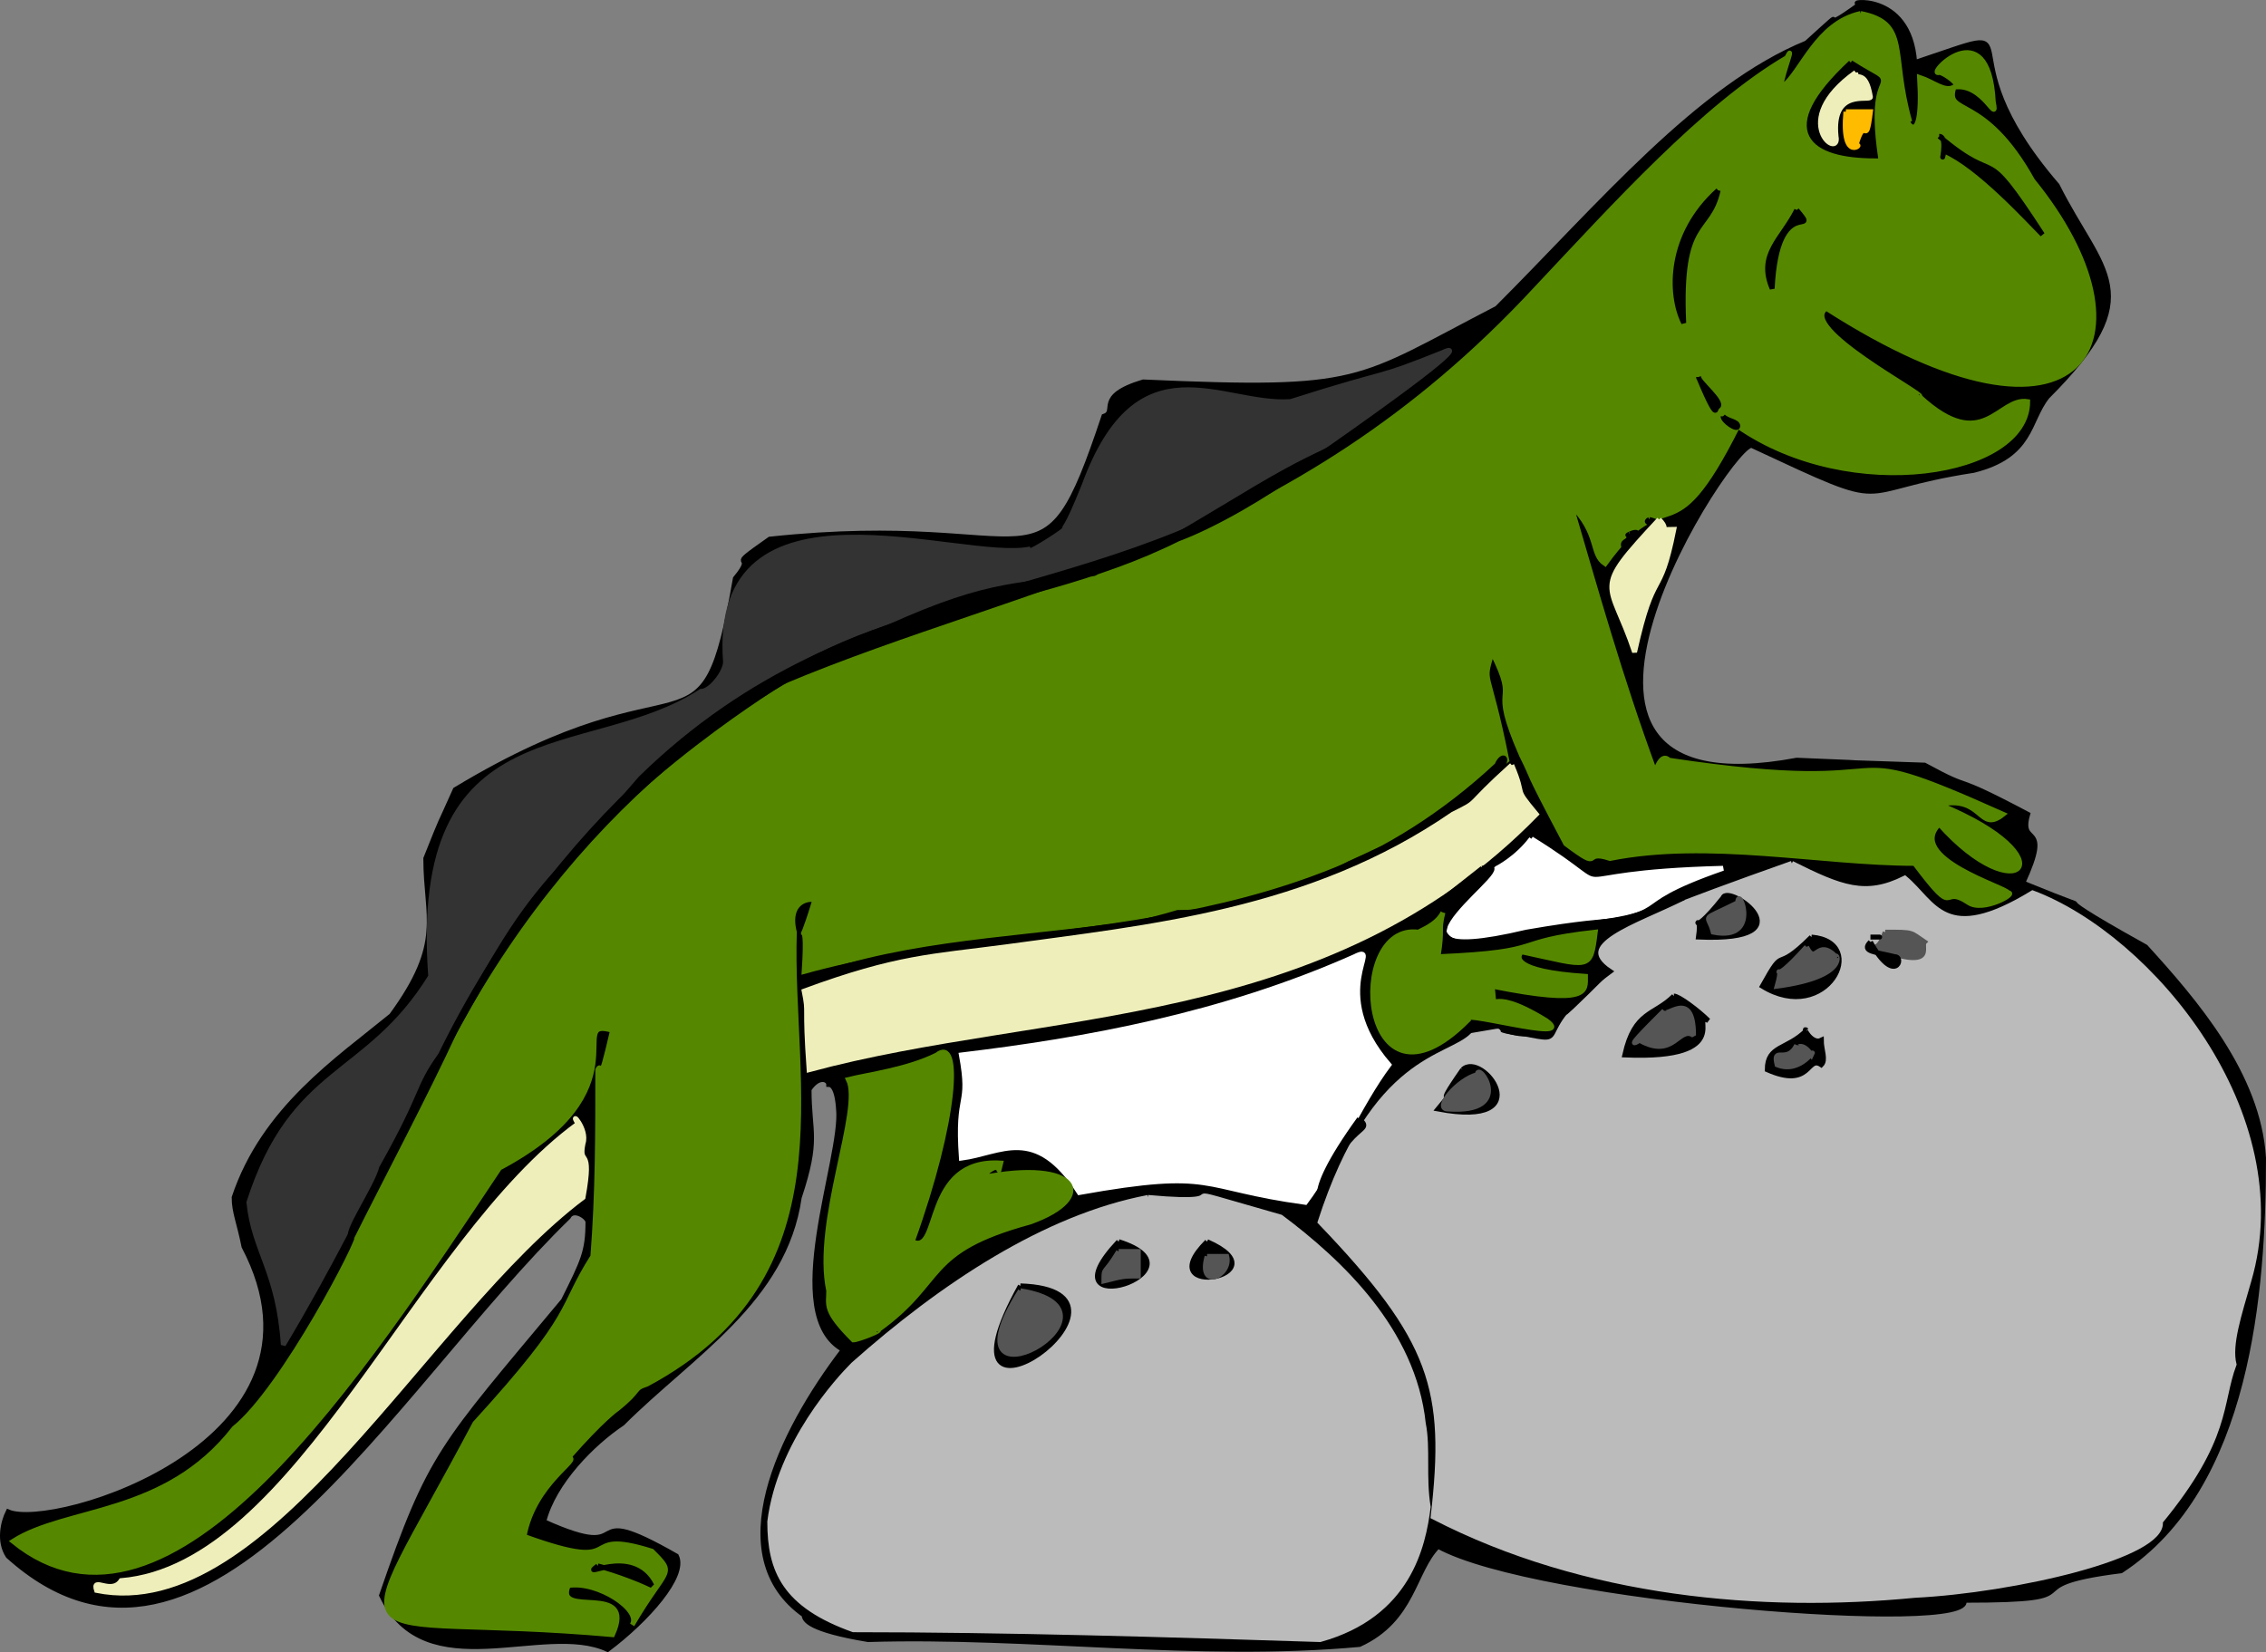 <svg xmlns="http://www.w3.org/2000/svg" width="461.155" height="336.324" version="1.2"><rect width="100%" height="100%" fill="#808080" stroke="none"/><g fill="none" stroke="#000" stroke-miterlimit="2" font-family="'Sans Serif'" font-size="12.5" font-weight="400"><path fill="#000" d="M378.655.745c-4 0 10-3 11 12 27-9 4-4 29 25 9 18 19 22-2 43-4 5-3 12-15 15-26 4-15 9-45-5-3-3-55 76 9 64 25 1-3 0 26 1 11 6 4 1 21 10-2 7 5 1-1 14 22 9-2-2 25 13 10 11 23 26 24 43 0 27-3 67-29 84-24 3-3 6-32 6 3 7-87 0-107-11-5 5-5 15-16 20-33 3-67-2-100-1-12-2-13-4-13-5-17-12-5-37 8-54-13-7 0-39-1-49 0 1 0-5-2-5 0-1-2-2-4 1 0 9 2 10-2 22-3 21-22 32-36 46-6 4-14 12-16 20 20 9 6-5 27 7 2 4-6 13-14 19-13-6-37 8-46-11 10-29 12-30 37-60 4-8 5-10 5-16 0-1-3-3-4-1-36 35-74 105-114 69-2-3-1-7 0-9 9 4 69-14 48-54-1-5-2-7-2-10 6-18 21-28 32-37 11-15 7-20 7-32 4-10 2-5 6-14 48-29 50-3 57-43 5-6-3-1 7-8 56-6 55 14 68-25 3-1-2-4 8-7 45 2 43 0 72-15 21-21 41-45 63-54 11-10 0 0 11-8" vector-effect="non-scaling-stroke"/><path fill="#580" stroke="#580" d="M378.655 2.745c10 2 6 8 10 22-2-2 3 8 2-9 3 1 5 3 7 2 2 0-2-3-3-3-3 1 10-13 11 6 1 5-2-4-8-3-2 6 6 1 16 19 26 32 11 60-42 26-6 4 21 18 19 18 13 12 16 0 22 1 0 15-36 21-59 5-14 28-14 10-27 28-3-2-1-6-7-12 5 17 10 35 17 54 0 2 1-4 3-2 53 8 30-6 68 11-5 4-4-4-13-2 27 11 16 22 0 4-7 7 14 13 14 14 2 0-5 4-8 2-6-4-2 4-11-8-19 0-42-5-62-1-6-2-1 3-9-3-9-17-6-12-9-18-7-16 0-9-6-21-2 7-1 2 3 22-46 39-96 30-143 43 1-15-2-1 2-14 2-1-6-2-4 6-1 31 11 70-30 92-3 1-1 1-6 5 0 0-3 2-10 10 3 0-7 5-9 16 22 8 10-2 26 3 5 5 3 3-4 15 2-3-7-9-13-8-3 7 14-1 9 10-56-5-55 8-28-43 21-23 17-23 24-34 1-13 1-25 1-38 1-2 0 5 3-8-10-3 7 12-23 28-28 42-67 102-99 76 11-7 31-5 45-23 10-8 26-39 25-39 10-20 20-42 33-62 17-27 51-48 54-50 50-21 103-27 153-81 16-17 34-37 51-47 2-4-2 6-1 6 4-3 7-13 16-15" vector-effect="non-scaling-stroke"/><path fill="#000" d="M376.655 12.745c11 7 2-2 5 19-13 0-20-5-5-19" vector-effect="non-scaling-stroke"/><path fill="#eeb" stroke="#eeb" d="M377.655 14.745c0 2 2-1 3 5 0 1-8-2-7 8 1 5-10-3 4-13" vector-effect="non-scaling-stroke"/><path fill="#fb0" stroke="#fb0" d="M375.655 22.745h5c-1 8-1 0-3 7 2-1-3 4-2-7" vector-effect="non-scaling-stroke"/><path fill="#000" d="M394.655 27.745c13 11 8 0 21 20-3-3-13-14-20-17-1 4 1-3-1-3m-45 11c-2 9-8 5-7 27-3-6-3-18 7-27m16 4c5 6-4-4-5 16-3-7 2-10 5-16" vector-effect="non-scaling-stroke"/><path fill="#333" stroke="#333" d="M293.655 71.745c2-1 6-2-24 19-45 34-95 23-140 67-23 27-22 19-48 71-7 14-15 30-24 45-1-15-6-19-7-29 9-28 24-25 37-46-4-55 32-43 55-58 2 0 5-4 5-6-3-40 48-20 62-23-2 2 6-3 7-4 0-1 0 1 4-9 11-30 28-16 42-17 22-7 16-4 31-10" vector-effect="non-scaling-stroke"/><path fill="#000" d="M345.655 76.745c0 1 5 5 4 6-1-2 1 6-4-6m-60 4c8-4-10 7-21 15-7 5-17 11-25 14-16 8-35 12-51 16-32 10-70 36-96 84-6 13-15 30-21 42-2 0 5-10 6-14 9-16 7-16 12-23 23-47 60-77 91-87 22-10 27-8 42-11 25-13-1 3 29-15 23-14 15-6 34-21m65 4c1 1 3 1 3 2s-3-1-3-2m-15 21c-2 1 4 1 0 0" vector-effect="non-scaling-stroke"/><path fill="#eeb" stroke="#eeb" d="M337.655 105.745c3 3-2 2 3 2-3 15-4 7-8 25-5-15-9-12 5-27" vector-effect="non-scaling-stroke"/><path fill="#000" d="M331.655 108.745c-2 1 5-3-1 3-1-2 1-1 1-3m-27 47c2-5 8 3-30 20-11 6-24 10-35 10-23 7-48 5-71 12 41-13 92-1 136-42" vector-effect="non-scaling-stroke"/><path fill="#eeb" stroke="#eeb" d="M307.655 155.745c3 7 0 4 5 10-43 44-100 39-148 52-1-14 0-11-1-16 19-7 26-7 41-9 29-4 62-7 91-27 6-3 2-1 12-10" vector-effect="non-scaling-stroke"/><path fill="#fff" stroke="#fff" d="M311.655 170.745c21 13 1 7 39 6-23 8-7 8-33 11-28 8-28 1-13-11 0 0 4-2 7-6" vector-effect="non-scaling-stroke"/><path fill="#bbb" stroke="#bbb" d="M364.655 175.745c10 5 15 7 23 3 6 5 8 14 26 3 24 9 54 45 44 79-2 7-4 13-3 17-3 8-1 15-15 32 1 7-30 14-50 15-31 3-67 0-98-16 3-26 0-36-23-60 11-34 26-33 31-38 12-2-3 0 15 1 10-11-3 3 14-14-6-5-12-5 36-22" vector-effect="non-scaling-stroke"/><path fill="#000" d="M301.655 176.745c11-3-29 22 9 13 23-4 14 0 32-7-10 5-24 9-15 15-19 14-5 15-21 12-4-2 5 4 10-2-11-8-9-3-12-6 2-2 13 9 19-3-6-2-5 0-13-4 22 6 13-11 9-5-22 3-12 2-26 5-1-3 1-7 1-9-3-2-2 3-7 3 3-4-10 7 14-12m49 6c1-3 18 9-5 8 1-7-3 2 5-8" vector-effect="non-scaling-stroke"/><path fill="#555" stroke="#555" d="M353.655 183.745c0-4 5 8-5 6-1-4-3-2 5-6" vector-effect="non-scaling-stroke"/><path fill="#580" stroke="#580" d="M293.655 185.745c-1 4 0 3-1 9 23-1 14-3 32-5-1 8-1 7-15 4-1 1-2 4 13 5 0 3 1 6-19 2 1 7-2-1 11 7 7 5-20-3-16 0-22 22-25-20-10-18 2-1 4-2 5-4" vector-effect="non-scaling-stroke"/><path fill="#555" stroke="#555" d="M383.655 189.745c6 0 5 0 8 2-1 1 3 6-11 1-1-2 1 3 3-3" vector-effect="non-scaling-stroke"/><path fill="#000" d="M368.655 190.745c12 1 3 18-10 10 5-9 2-2 10-10m12 0c2 0 3 0 0 0m0 1c-2 2 1 2 5 3 2 0 0 6-5-3" vector-effect="non-scaling-stroke"/><path fill="#555" stroke="#555" d="M367.655 192.745c2 4 2-2 6 2 0-1 3 4-12 6 2-7-3 2 6-8" vector-effect="non-scaling-stroke"/><path fill="#fff" stroke="#fff" d="M275.655 194.745c6-3-6 7 7 22-6 8-11 20-17 28-22-3-18-7-46-2-9-14-16-8-24-7-1-14 2-10 0-21 25-3 53-8 80-20" vector-effect="non-scaling-stroke"/><path fill="#000" d="M340.655 202.745c1 0 5 3 7 5-4-2 6 8-17 7 2-9 6-8 10-12" vector-effect="non-scaling-stroke"/><path fill="#555" stroke="#555" d="M338.655 205.745c0 2 6-5 6 5-3-2-4 5-11 1-3 2 1-2 5-6" vector-effect="non-scaling-stroke"/><path fill="#000" d="M367.655 209.745c-1-1 1 3 3 2 0 2 1 4 0 5-3-2-2 5-11 1 0-5 4-4 8-8" vector-effect="non-scaling-stroke"/><path fill="#555" stroke="#555" d="M365.655 212.745c0 1 1-1 3 2 1-2-2 4-7 2-1-4 2 0 4-4" vector-effect="non-scaling-stroke"/><path fill="#580" stroke="#580" d="M190.655 214.745c5-4 4 13-5 38 6 3 2-17 18-16-1 4 1-2-4 3 20-4 24 4 10 9-22 6-17 12-31 22 1 0-4 2-5 2-6-6-5-7-5-10-3-14 7-37 4-43 4-1 12-2 18-5" vector-effect="non-scaling-stroke"/><path fill="#000" d="M297.655 217.745c4-4 16 12-5 8 5-6-2 2 5-8" vector-effect="non-scaling-stroke"/><path fill="#555" stroke="#555" d="M300.655 218.745c0-3 8 8-6 7-3 0 2-6 6-7" vector-effect="non-scaling-stroke"/><path fill="#000" d="M276.655 227.745c3 3-2 0-8 15 2 2-5 3 8-15" vector-effect="non-scaling-stroke"/><path fill="#eeb" stroke="#eeb" d="M117.655 228.745c-2-3 2 1 1 4-1 5 2 0 0 11-32 24-64 87-99 80-1-3 3 1 5-2 36-3 60-69 93-93" vector-effect="non-scaling-stroke"/><path fill="#bbb" stroke="#bbb" d="M233.655 243.745c22 2-1-4 27 4 12 9 27 23 29 42 1 5 0 11 1 17-1 8-4 22-22 27-31-1-64-2-95-2-14-5-17-12-17-22 2-16 14-29 17-32 18-16 39-30 60-34" vector-effect="non-scaling-stroke"/><path fill="#000" d="M227.655 252.745c19 6-16 17 0 0m18 0c16 7-12 12 0 0" vector-effect="non-scaling-stroke"/><path fill="#555" stroke="#555" d="M227.655 254.745h4v5c-3 0-3 0-7 1 0-3 0-1 3-6m18 1h4c1 4-6 7-4 0" vector-effect="non-scaling-stroke"/><path fill="#000" d="M207.655 261.745c30 1-20 36 0 0" vector-effect="non-scaling-stroke"/><path fill="#555" stroke="#555" d="M207.655 262.745c25 4-17 27 0 0" vector-effect="non-scaling-stroke"/><path fill="#000" d="M121.655 318.745c-4 3 7-4 11 4-2-1-7-3-11-4" vector-effect="non-scaling-stroke"/></g></svg>
